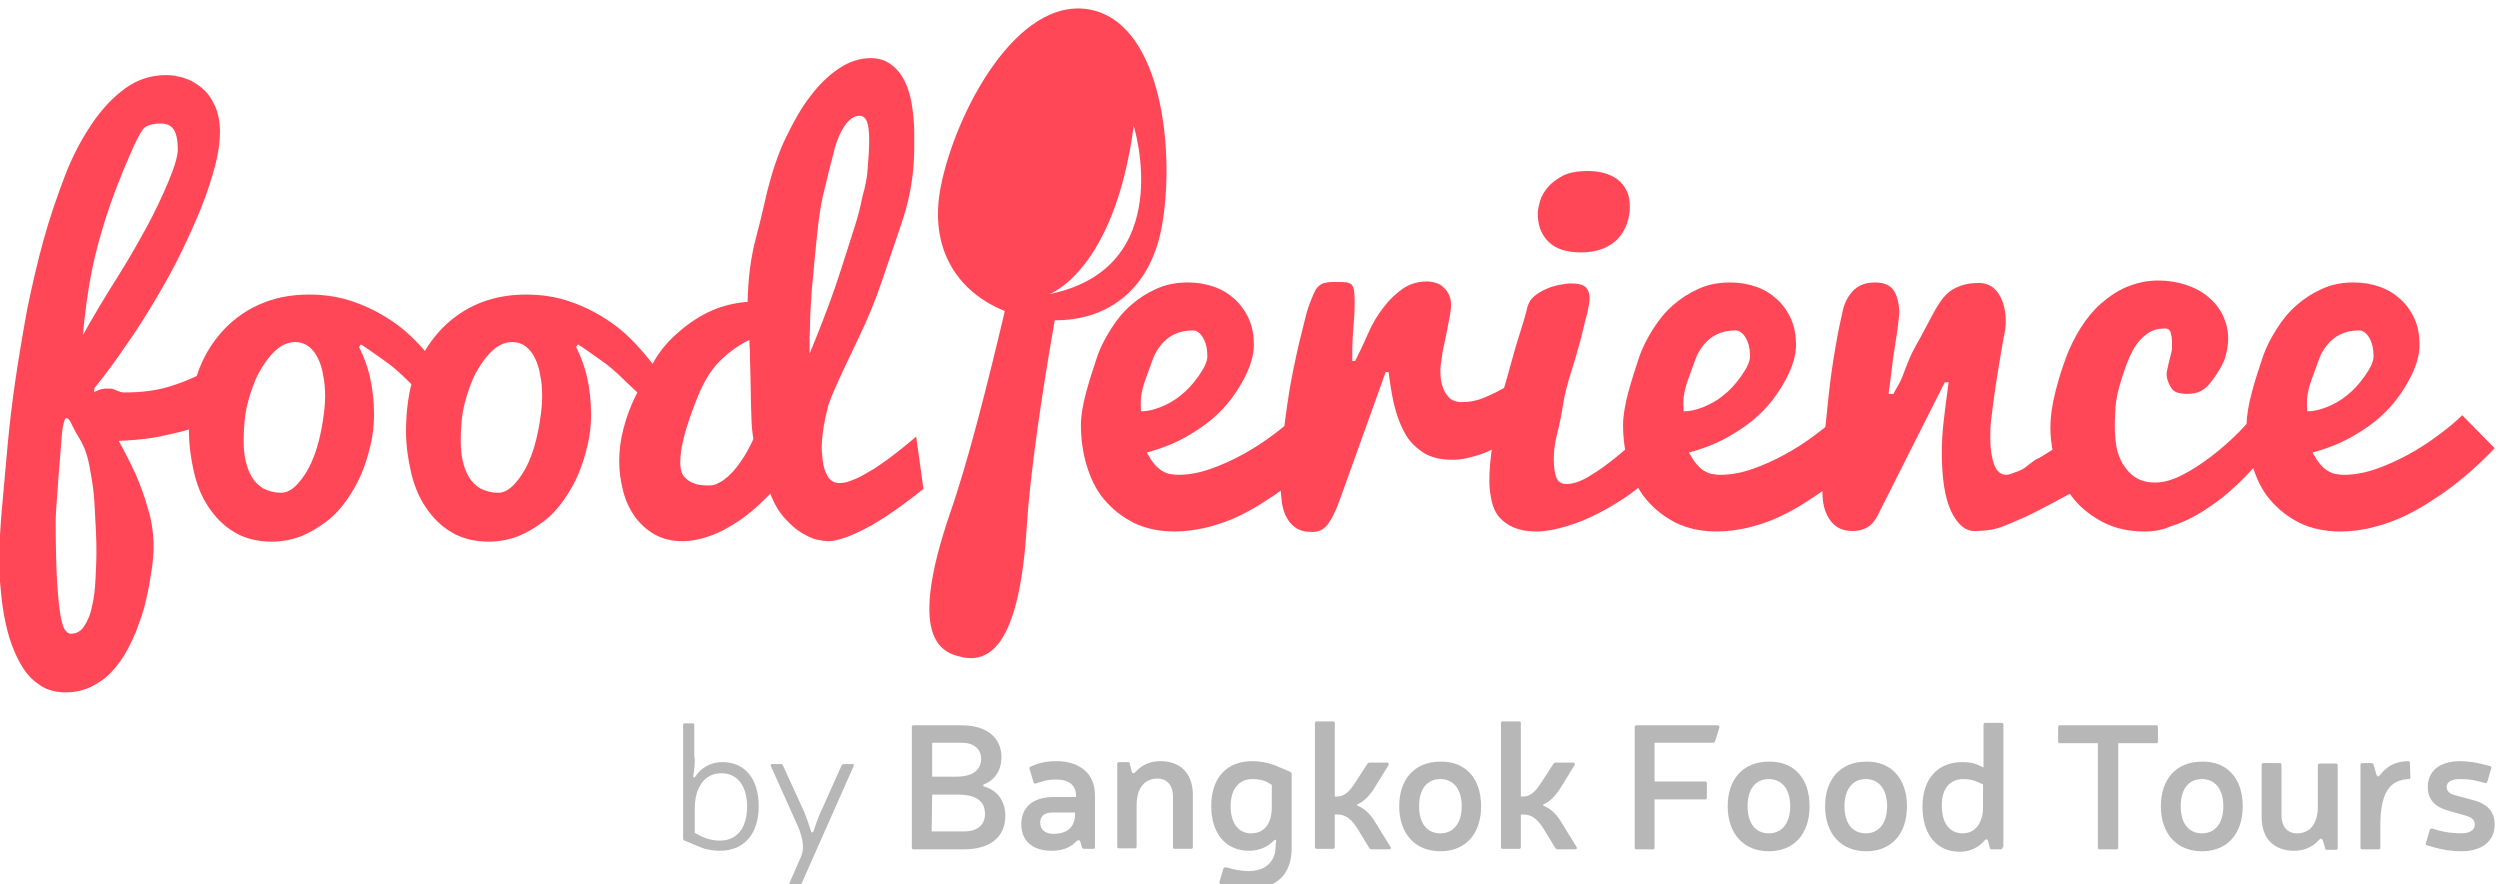 <?xml version="1.0" encoding="utf-8"?>
<!-- Generator: Adobe Illustrator 23.0.2, SVG Export Plug-In . SVG Version: 6.00 Build 0)  -->
<svg version="1.1" id="Layer_1" xmlns="http://www.w3.org/2000/svg" xmlns:xlink="http://www.w3.org/1999/xlink" x="0px" y="0px"
	 viewBox="0 0 516 182.5" style="enable-background:new 0 0 516 182.5;" xml:space="preserve">
<style type="text/css">
	.st0{fill:#FF4757;}
	.st1{fill:#B7B7B7;}
</style>
<g>
	<g>
		<path class="st0" d="M-0.1,113.6c0-0.2,0-1.2,0.1-3.2c0.1-1.9,0.3-4.5,0.6-7.7s0.6-6.9,1-11.1C2,87.4,2.5,83,3.2,78.3
			s1.5-9.5,2.4-14.4c1-4.9,2.1-9.7,3.4-14.4s2.8-9,4.4-13.2s3.5-7.7,5.6-10.8s4.4-5.5,6.9-7.3s5.3-2.7,8.4-2.7
			c1.2,0,2.4,0.2,3.7,0.6s2.5,1.1,3.6,2s2,2.1,2.7,3.6s1.1,3.3,1.1,5.5c0,2-0.3,4.4-1,7s-1.6,5.5-2.8,8.5s-2.6,6.1-4.2,9.4
			c-1.6,3.3-3.4,6.5-5.3,9.7s-3.9,6.4-6.1,9.5c-2.1,3.1-4.3,6.1-6.5,8.8l-0.1,0.8c0.7-0.3,1.3-0.5,1.6-0.6c0.4-0.1,0.7-0.1,1.1-0.1
			c0.5,0,0.9,0,1.2,0.1c0.3,0.1,0.6,0.2,0.8,0.3c0.2,0.1,0.5,0.2,0.8,0.3c0.3,0.1,0.6,0.1,0.9,0.1c3.4,0,6.5-0.4,9.1-1.2
			c2.6-0.8,4.8-1.7,6.7-2.7c2.1-1.1,3.9-2.5,5.5-4L46,85.8c-2.3,1.3-4.7,2.2-7.2,2.9c-2.5,0.7-4.8,1.2-6.9,1.6
			c-2.5,0.4-4.9,0.6-7.4,0.7c1.3,2.3,2.5,4.7,3.6,7.1c0.9,2.1,1.8,4.5,2.5,7.1c0.8,2.6,1.1,5.2,1.1,7.9c0,0.3,0,1-0.1,2
			s-0.2,2.2-0.5,3.7c-0.2,1.5-0.5,3.1-0.9,4.8c-0.4,1.8-0.9,3.5-1.6,5.3c-0.6,1.8-1.4,3.5-2.3,5.2s-2,3.2-3.2,4.5s-2.6,2.3-4.2,3.1
			c-1.6,0.8-3.4,1.2-5.4,1.2c-1.9,0-3.5-0.4-5-1.3c-1.4-0.9-2.6-2-3.6-3.5s-1.8-3.2-2.5-5.1s-1.2-4-1.6-6.2s-0.6-4.4-0.8-6.7
			C0,117.9-0.1,115.7-0.1,113.6z M13.6,86.3c-0.1,0-0.3,0.4-0.5,1.2c-0.2,0.8-0.3,1.8-0.4,3c-0.1,1.2-0.2,2.9-0.4,5.1
			s-0.3,4-0.4,5.4c-0.1,1.4-0.2,2.8-0.3,4c-0.1,1.3-0.1,2.3-0.1,3c0,5.1,0.1,9.1,0.3,12.2c0.2,3,0.4,5.3,0.7,6.9s0.6,2.6,1,3
			c0.4,0.5,0.7,0.7,1.1,0.7c1.2,0,2.1-0.5,2.8-1.6s1.3-2.4,1.6-4.1c0.4-1.6,0.6-3.4,0.7-5.4s0.2-3.8,0.2-5.6c0-1.2,0-2.7-0.1-4.5
			s-0.2-3.7-0.3-5.7c-0.1-2-0.4-4.4-0.9-6.9c-0.4-2.6-1.1-4.5-1.8-5.8c-0.8-1.3-1.4-2.4-1.9-3.4C14.5,86.8,14.1,86.3,13.6,86.3z
			 M26.8,32c-2,4.6-3.7,9-5,13.1c-1.2,3.8-2.1,7.2-2.7,10.1c-0.6,2.9-1,5.5-1.3,7.8c-0.3,2.2-0.5,4.3-0.7,6.2
			c2.2-4,4.5-7.8,6.9-11.6s4.4-7.3,6.2-10.6s3.3-6.5,4.6-9.6s1.9-5.3,1.9-6.6c0-1.8-0.3-3.2-0.8-4s-1.4-1.3-2.6-1.3
			c-1.9,0-3.2,0.4-3.8,1.2C28.9,27.5,28,29.2,26.8,32z"/>
		<path class="st0" d="M74.1,71.6c1,2,1.8,4.1,2.3,6.4c0.5,2.2,0.8,4.8,0.8,7.6c0,2-0.2,4.1-0.7,6.2s-1.1,4.1-1.9,6
			s-1.9,3.8-3.1,5.5s-2.6,3.2-4.2,4.4c-1.6,1.2-3.3,2.2-5.2,3c-1.9,0.7-3.9,1.1-6,1.1c-3,0-5.7-0.7-7.8-2c-2.2-1.3-3.9-3.1-5.3-5.2
			c-1.4-2.1-2.4-4.6-3-7.3c-0.6-2.7-1-5.4-1-8.2c0-4.6,0.6-8.5,1.7-11.8c1.1-3.3,2.8-6.2,4.9-8.6c2.1-2.4,4.7-4.4,7.8-5.8
			c3.1-1.4,6.5-2.1,10.4-2.1c3.3,0,6.4,0.5,9.2,1.5c2.9,1,5.6,2.4,8.1,4.1c2.5,1.7,4.8,3.9,7,6.5s4.2,5.1,6.1,7.4l-1,7.3
			c-0.9-1.2-2.2-2.6-3.8-4.1c-1.6-1.5-3.3-3.1-5.1-4.8c-1.8-1.8-3.5-3.3-5.3-4.5c-1.7-1.2-3.2-2.3-4.5-3.1L74.1,71.6z M58,101.7
			c1.2,0,2.3-0.6,3.4-1.8c1.1-1.2,2.1-2.7,2.9-4.5s1.5-4,2-6.6s0.8-4.9,0.8-6.9c0-1.6-0.1-3.1-0.4-4.4c-0.2-1.4-0.6-2.6-1.1-3.6
			s-1.1-1.8-1.9-2.4c-0.8-0.6-1.7-0.9-2.8-0.9c-1.4,0-2.8,0.6-4.1,1.8c-1.3,1.2-2.4,2.8-3.4,4.6c-1,1.9-1.7,4-2.3,6.3
			s-0.8,4.9-0.8,7.7c0,1.5,0.1,2.8,0.4,4.1c0.3,1.3,0.7,2.4,1.3,3.4s1.4,1.7,2.3,2.3C55.5,101.4,56.7,101.7,58,101.7z"/>
		<path class="st0" d="M118.9,71.6c1,2,1.8,4.1,2.3,6.4c0.5,2.2,0.8,4.8,0.8,7.6c0,2-0.2,4.1-0.7,6.2s-1.1,4.1-1.9,6
			s-1.9,3.8-3.1,5.5s-2.6,3.2-4.2,4.4c-1.6,1.2-3.3,2.2-5.2,3c-1.9,0.7-3.9,1.1-6,1.1c-3,0-5.7-0.7-7.8-2c-2.2-1.3-3.9-3.1-5.3-5.2
			s-2.4-4.6-3-7.3c-0.6-2.7-1-5.4-1-8.2c0-4.6,0.6-8.5,1.7-11.8s2.8-6.2,4.9-8.6s4.7-4.4,7.8-5.8c3.1-1.4,6.5-2.1,10.4-2.1
			c3.3,0,6.4,0.5,9.2,1.5c2.9,1,5.6,2.4,8.1,4.1c2.5,1.7,4.8,3.9,7,6.5s4.2,5.1,6.1,7.4l-1,7.3c-0.9-1.2-2.2-2.6-3.8-4.1
			s-3.3-3.1-5.1-4.8c-1.8-1.8-3.5-3.3-5.3-4.5c-1.7-1.2-3.2-2.3-4.5-3.1L118.9,71.6z M102.8,101.7c1.2,0,2.3-0.6,3.4-1.8
			c1.1-1.2,2.1-2.7,2.9-4.5s1.5-4,2-6.6s0.8-4.9,0.8-6.9c0-1.6-0.1-3.1-0.4-4.4c-0.2-1.4-0.6-2.6-1.1-3.6s-1.1-1.8-1.9-2.4
			s-1.7-0.9-2.8-0.9c-1.4,0-2.8,0.6-4.1,1.8c-1.3,1.2-2.4,2.8-3.4,4.6c-1,1.9-1.7,4-2.3,6.3c-0.6,2.3-0.8,4.9-0.8,7.7
			c0,1.5,0.1,2.8,0.4,4.1c0.3,1.3,0.7,2.4,1.3,3.4c0.6,1,1.4,1.7,2.3,2.3C100.3,101.4,101.5,101.7,102.8,101.7z"/>
		<path class="st0" d="M190.6,100.9c-2.5,2-4.9,3.8-7.3,5.4c-1,0.7-2.1,1.3-3.2,2c-1.1,0.6-2.2,1.2-3.3,1.7s-2.1,0.9-3.1,1.2
			s-1.9,0.5-2.8,0.5c-0.5,0-1.2-0.1-2.2-0.3c-1-0.2-2-0.7-3.2-1.4s-2.3-1.7-3.5-3s-2.2-3-3-5.1c-1.3,1.3-2.6,2.6-4.1,3.8
			c-1.4,1.2-2.9,2.2-4.5,3.1c-1.5,0.9-3.1,1.6-4.7,2.1c-1.6,0.5-3.2,0.8-4.8,0.8c-2.3,0-4.2-0.5-5.8-1.4s-3-2.2-4.1-3.7
			c-1.1-1.6-1.9-3.3-2.4-5.3s-0.8-4-0.8-6.1c0-2.3,0.3-4.5,0.9-6.8c0.6-2.3,1.4-4.5,2.5-6.7s2.3-4.4,3.6-6.8s3.1-4.5,5.3-6.4
			s4.5-3.4,6.8-4.4s4.8-1.6,7.4-1.8c0.1-4.5,0.6-8.5,1.4-11.9c0.9-3.4,1.8-7.1,2.7-11.1c1-3.9,2.2-7.6,3.8-10.9s3.2-6.2,5.1-8.6
			c1.8-2.4,3.8-4.3,5.9-5.7c2.1-1.4,4.3-2.1,6.5-2.1c1.6,0,3,0.4,4.2,1.3c1.1,0.8,2.1,2,2.8,3.4s1.2,3,1.5,4.9s0.5,3.8,0.5,5.8
			c0,1.2,0,2.5,0,3.8c-0.1,5-0.9,9.6-2.3,13.9c-1.4,4.3-2.9,8.5-4.3,12.7c-1.4,4.2-3.1,8.3-5.1,12.4c-3,6.3-5,10.5-5.8,12.8
			c-0.2,0.5-0.4,1.1-0.5,1.8c-0.2,0.7-0.4,1.5-0.5,2.3c-0.2,0.8-0.3,1.7-0.4,2.5s-0.2,1.7-0.2,2.5c0,1,0.1,2,0.2,2.9
			c0.1,0.9,0.3,1.7,0.6,2.4c0.3,0.7,0.6,1.3,1.1,1.7c0.5,0.4,1,0.6,1.7,0.6s1.4-0.1,2.2-0.4s1.6-0.6,2.5-1.1s1.7-1,2.6-1.5
			c0.9-0.6,1.7-1.2,2.6-1.8c1.9-1.4,3.9-3,6-4.8L190.6,100.9z M154.6,70.2c-2.3,1.1-4.3,2.6-6.1,4.4s-3.3,4.3-4.5,7.3
			s-2.1,5.6-2.7,7.8s-0.9,4.1-0.9,5.9c0,0.5,0.1,1.1,0.2,1.6s0.4,1,0.9,1.5c0.4,0.4,1,0.8,1.8,1.1c0.8,0.3,1.7,0.4,3,0.4
			c0.6,0,1.2-0.1,1.8-0.4s1.2-0.6,1.7-1.1c0.6-0.4,1.1-1,1.6-1.5c0.5-0.6,1-1.2,1.4-1.8c1-1.4,1.9-3,2.7-4.8
			c-0.1-0.5-0.2-1.3-0.3-2.3c-0.1-1.1-0.1-2.7-0.2-4.9c0-2.2-0.1-4-0.1-5.4s-0.1-2.7-0.1-3.8c0-1.2,0-2.1-0.1-2.8
			C154.7,70.5,154.7,70.1,154.6,70.2z M179.1,34.7c0.2-2.4,0.3-4.3,0.3-5.8c0-1.9-0.2-3.2-0.5-3.9c-0.3-0.7-0.8-1.1-1.5-1.1
			c-1.1,0-2.1,0.7-3.1,2.1c-0.9,1.4-1.7,3.2-2.2,5.4c-0.6,2.2-1.2,4.6-1.8,7.2c-0.7,2.6-1.1,5.1-1.4,7.6c-0.3,2.5-0.5,4.7-0.7,6.7
			s-0.3,3.4-0.4,4.3c-0.2,1.7-0.3,3.4-0.4,5c-0.1,1.6-0.2,3.1-0.2,4.4c0,1.3-0.1,2.5-0.1,3.4s0,1.7,0,2.3V73
			c1.9-4.6,3.7-9.2,5.3-13.8c0.7-2,1.3-4,2-6.1s1.3-4.2,2-6.3s1.2-4.2,1.6-6.2C178.6,38.5,179,36.6,179.1,34.7z"/>
	</g>
	<path class="st0" d="M242.5,109.7c-3.2,0-6.1-0.6-8.5-1.8c-2.4-1.2-4.4-2.8-6.1-4.8s-2.8-4.4-3.6-7s-1.2-5.5-1.2-8.4
		c0-1.9,0.4-4.2,1.1-6.8c0.7-2.6,1.5-5,2.2-7.1s1.7-4,2.9-5.9s2.5-3.5,4.1-4.9s3.3-2.5,5.3-3.4s4.1-1.3,6.5-1.3
		c1.9,0,3.7,0.3,5.4,0.9c1.7,0.6,3.1,1.5,4.3,2.6c1.2,1.1,2.2,2.5,2.9,4.1c0.7,1.6,1,3.4,1,5.3c0,2.1-0.7,4.5-2.1,7.1
		s-3,4.8-4.9,6.7c-1.9,1.9-4.1,3.5-6.7,5c-2.6,1.5-5.4,2.6-8.4,3.4c0.5,0.9,1,1.7,1.5,2.3c0.5,0.6,1,1.1,1.5,1.4s1.1,0.6,1.6,0.7
		s1.2,0.2,1.9,0.2c2.1,0,4.3-0.4,6.6-1.2c2.3-0.8,4.5-1.8,6.7-3c2.2-1.2,4.2-2.5,6.2-4c1.9-1.4,3.6-2.8,4.9-4.1l6.7,6.8
		c-3,3.2-6.3,6.1-9.7,8.6c-1.5,1.1-3.1,2.1-4.8,3.2c-1.7,1-3.5,2-5.4,2.8s-3.8,1.4-5.9,1.9C246.6,109.4,244.6,109.7,242.5,109.7z
		 M235.5,84.9c1.3,0,2.6-0.3,4.1-0.9s2.9-1.4,4.1-2.4c1.3-1,2.5-2.3,3.7-4s1.8-3,1.8-4.1c0-1.5-0.3-2.8-0.9-3.8
		c-0.6-1-1.3-1.5-2.1-1.5c-1.5,0-2.8,0.3-3.8,0.8c-1.1,0.5-1.9,1.2-2.7,2.1c-0.7,0.9-1.3,1.8-1.7,2.9s-0.9,2.5-1.5,4.1s-0.9,3-1,4
		S235.5,84.2,235.5,84.9z"/>
	<path class="st0" d="M264.2,98.8c0-1.5,0.1-3.3,0.3-5.3c0.2-2,0.4-4.2,0.7-6.4c0.3-2.3,0.6-4.5,1-6.9c0.4-2.3,0.9-4.8,1.5-7.5
		s1.2-4.9,1.6-6.6c0.4-1.8,0.9-3.2,1.4-4.4c0.3-0.8,0.6-1.4,0.8-1.8c0.3-0.5,0.6-0.8,1-1.1s0.8-0.4,1.4-0.5c0.5-0.1,1.2-0.1,2-0.1
		c0.9,0,1.6,0,2.1,0.1s0.9,0.3,1.1,0.6s0.4,0.8,0.4,1.4c0.1,0.6,0.1,1.5,0.1,2.5c0,1.3-0.1,3.1-0.3,5.5c-0.2,2.4-0.2,4.4-0.2,6.2
		h0.6c0.7-1.4,1.6-3.2,2.6-5.5s2.1-4.1,3.3-5.6c1.1-1.5,2.4-2.7,3.9-3.8c1.5-1,3.1-1.5,5-1.5c0.7,0,1.3,0.1,1.9,0.3s1.2,0.5,1.6,1
		c0.5,0.4,0.8,0.9,1.1,1.5c0.3,0.6,0.4,1.3,0.4,2.1c0,0.6-0.1,1.4-0.3,2.5s-0.5,2.4-0.8,4.1c-0.4,1.7-0.7,3.1-0.8,4.2
		c-0.2,1.1-0.3,2-0.3,2.7c0,1.2,0.1,2.3,0.4,3.1c0.2,0.8,0.6,1.5,1,2s0.8,0.9,1.4,1.1c0.5,0.2,1,0.3,1.6,0.3c1.6,0,3.2-0.3,4.8-1
		c1.7-0.7,3.2-1.5,4.6-2.3c1.6-1,3.2-2.1,4.8-3.4l-0.8,12.2c-0.9,0.6-1.9,1.2-3.1,2c-1.1,0.7-2.4,1.4-3.7,2.1s-2.6,1.2-4.1,1.6
		c-1.4,0.4-2.8,0.7-4.3,0.7c-2.6,0-4.7-0.5-6.3-1.6c-1.6-1.1-2.9-2.4-3.8-4.2c-0.9-1.7-1.6-3.6-2.1-5.8c-0.5-2.1-0.8-4.3-1.1-6.5
		H286l-9.3,25.9c-0.5,1.4-0.9,2.5-1.4,3.4c-0.4,0.9-0.9,1.6-1.3,2.2c-0.5,0.6-0.9,0.9-1.5,1.2c-0.5,0.2-1.1,0.3-1.7,0.3
		c-1.4,0-2.6-0.3-3.4-0.9c-0.9-0.6-1.5-1.4-2-2.4s-0.8-2.2-0.9-3.5S264.2,100.2,264.2,98.8z"/>
	<path class="st0" d="M340.6,98.6c-1.2,1.1-2.8,2.4-4.6,3.7c-1.9,1.3-3.9,2.5-6,3.6s-4.3,2-6.6,2.7s-4.4,1.1-6.4,1.1
		c-1.8,0-3.3-0.3-4.5-0.8s-2.2-1.2-3-2.1s-1.3-2-1.6-3.3c-0.3-1.3-0.5-2.7-0.5-4.3c0-2.2,0.2-4.7,0.7-7.6c1-6,1.6-9.4,1.9-10.1
		c0.5-1.5,1.4-4.8,2.8-9.8c1.3-4.1,2.1-6.8,2.4-8.1c0.2-0.9,0.6-1.7,1.4-2.4c0.7-0.6,1.5-1.1,2.4-1.5s1.8-0.7,2.8-0.9
		s1.8-0.3,2.6-0.3c1.4,0,2.4,0.3,2.9,0.8s0.8,1.3,0.8,2.2c0,0.8-0.2,1.8-0.5,3.2c-0.4,1.4-0.8,3-1.2,4.8c-0.5,1.8-1.1,4.1-2,6.9
		s-1.5,5.2-1.8,7.2s-0.7,3.9-1.2,5.9c-0.5,1.9-0.7,3.7-0.7,5.3c0,1.6,0.2,2.8,0.5,3.7c0.3,0.9,1.1,1.4,2.1,1.4
		c1.2,0,2.6-0.4,4.2-1.3c1.5-0.9,3.1-1.9,4.6-3.1c1.6-1.2,3.1-2.5,4.6-3.8s2.8-2.4,3.9-3.4L340.6,98.6L340.6,98.6z M317.4,44.1
		c0-0.8,0.2-1.7,0.5-2.7s0.9-2,1.7-2.9s1.8-1.6,3.1-2.3c1.3-0.6,2.9-0.9,4.9-0.9c1.2,0,2.4,0.1,3.4,0.4c1.1,0.3,2,0.7,2.8,1.3
		s1.4,1.3,1.9,2.3c0.5,0.9,0.7,2.1,0.7,3.4c0,1.2-0.2,2.3-0.6,3.5c-0.4,1.1-1,2.1-1.8,3s-1.9,1.6-3.1,2.1c-1.3,0.5-2.8,0.8-4.5,0.8
		c-3,0-5.3-0.7-6.8-2.2C318.1,48.4,317.4,46.5,317.4,44.1z"/>
	<path class="st0" d="M354.4,109.7c-3.2,0-6.1-0.6-8.5-1.8c-2.4-1.2-4.4-2.8-6.1-4.8s-2.8-4.4-3.6-7s-1.2-5.5-1.2-8.4
		c0-1.9,0.4-4.2,1.1-6.8c0.7-2.6,1.5-5,2.2-7.1s1.7-4,2.9-5.9s2.5-3.5,4.1-4.9s3.3-2.5,5.3-3.4s4.1-1.3,6.5-1.3
		c1.9,0,3.7,0.3,5.4,0.9c1.7,0.6,3.1,1.5,4.3,2.6c1.2,1.1,2.2,2.5,2.9,4.1c0.7,1.6,1,3.4,1,5.3c0,2.1-0.7,4.5-2.1,7.1
		s-3,4.8-4.9,6.7c-1.9,1.9-4.1,3.5-6.7,5s-5.4,2.6-8.4,3.4c0.5,0.9,1,1.7,1.5,2.3c0.5,0.6,1,1.1,1.5,1.4s1.1,0.6,1.6,0.7
		s1.2,0.2,1.9,0.2c2.1,0,4.3-0.4,6.6-1.2c2.3-0.8,4.5-1.8,6.7-3s4.2-2.5,6.2-4c1.9-1.4,3.6-2.8,4.9-4.1l6.7,6.8
		c-3,3.2-6.3,6.1-9.7,8.6c-1.5,1.1-3.1,2.1-4.8,3.2c-1.7,1-3.5,2-5.4,2.8s-3.8,1.4-5.9,1.9C358.5,109.4,356.5,109.7,354.4,109.7z
		 M347.5,84.9c1.3,0,2.6-0.3,4.1-0.9s2.9-1.4,4.1-2.4c1.3-1,2.5-2.3,3.7-4s1.8-3,1.8-4.1c0-1.5-0.3-2.8-0.9-3.8s-1.3-1.5-2.1-1.5
		c-1.5,0-2.8,0.3-3.8,0.8c-1.1,0.5-1.9,1.2-2.7,2.1c-0.7,0.9-1.3,1.8-1.7,2.9c-0.4,1.1-0.9,2.5-1.5,4.1s-0.9,3-1,4
		S347.5,84.2,347.5,84.9z"/>
	<path class="st0" d="M376.1,98.8c0-2.3,0.1-4.9,0.4-7.9s0.6-6.3,1-9.9s0.9-6.8,1.4-9.7s1-5.3,1.5-7.4c0.4-1.6,1.1-2.9,2.2-4
		s2.6-1.6,4.4-1.6c1.9,0,3.2,0.6,3.9,1.7c0.7,1.1,1.1,2.7,1.1,4.6c0,0.5-0.1,1.2-0.2,2.1s-0.2,1.9-0.4,2.9c-0.2,1.1-0.3,2.1-0.5,3.3
		c-0.2,1.1-0.3,2.4-0.5,3.8s-0.3,2.5-0.4,3.2s-0.2,1.2-0.2,1.4h1c0.2-0.4,0.5-1,1-1.8s1-2.1,1.6-3.7s1.2-3,1.9-4.2
		c0.7-1.2,1.3-2.4,1.9-3.5s1.1-2.1,1.6-3s0.8-1.5,1.1-1.9c1.1-1.9,2.4-3.2,3.8-3.8c1.4-0.7,3-1,4.7-1s3.1,0.7,4.1,2.2s1.5,3.5,1.5,6
		c0,0.4-0.1,1-0.2,1.9c-0.2,0.9-0.4,2-0.6,3.2s-0.5,2.9-0.8,4.8c-0.3,2-0.6,3.7-0.8,5.3c-0.2,1.6-0.4,3.1-0.6,4.6s-0.2,2.9-0.2,4.2
		c0,2.1,0.3,3.9,0.8,5.3s1.4,2.1,2.5,2.1c0.4,0,1-0.2,1.8-0.5c1.1-0.4,1.9-0.8,2.2-1.1c1.5-1.2,2.3-1.7,2.4-1.7s1.3-0.7,3.5-2.1
		c2.8-1.8,6.1-3.9,9.9-6.5l-0.1,11.6l-2.6,2c-0.2,0.2-1.8,1.1-4.9,2.7c-4.4,2.4-7.2,3.8-8.3,4.3c-2.7,1.2-4.4,1.9-5,2.1
		c-1.7,0.6-3.6,0.8-5.5,0.8s-3.5-1.4-4.8-4.1c-1.3-2.8-1.9-6.8-1.9-12.1c0-2.1,0.1-4.3,0.4-6.7c0.3-2.4,0.6-5,1-7.8h-0.8l-13.6,27
		c-0.7,1.5-1.5,2.4-2.3,2.9c-0.9,0.5-1.9,0.8-3,0.8c-1.4,0-2.6-0.3-3.4-0.9c-0.9-0.6-1.5-1.4-2-2.4s-0.8-2.2-0.9-3.5
		S376.1,100.2,376.1,98.8z"/>
	<path class="st0" d="M442.7,109.7c-3.2,0-6-0.6-8.4-1.8s-4.5-2.8-6.1-4.7s-2.9-4.3-3.7-6.9c-0.8-2.6-1.3-5.3-1.3-8.1
		c0-2,0.3-4.4,1-7.2c0.7-2.8,1.5-5.3,2.3-7.4s1.8-4.1,3-6s2.6-3.6,4.2-5s3.4-2.6,5.3-3.4c2-0.8,4.1-1.3,6.4-1.3c2.1,0,4,0.3,5.8,0.9
		c1.8,0.6,3.3,1.4,4.6,2.5s2.3,2.3,3,3.8s1.1,3.1,1.1,4.8c0,1.2-0.2,2.3-0.5,3.5s-1,2.5-2,4s-1.9,2.6-2.8,3.1
		c-0.9,0.6-2,0.8-3.1,0.8c-1.8,0-2.9-0.4-3.4-1.3c-0.8-1.4-1.1-2.5-0.8-3.6c0.1-0.6,0.4-1.8,0.9-3.8c0.1-0.3,0.1-0.9,0.1-1.9
		c0-0.8-0.1-1.5-0.3-2.1c-0.2-0.6-0.6-0.8-1.1-0.8c-1.4,0-2.6,0.3-3.6,1s-1.9,1.6-2.6,2.7s-1.4,2.6-2.1,4.6s-1.2,3.7-1.5,5
		c-0.3,1.4-0.5,2.6-0.5,3.9c-0.1,1.2-0.1,2.3-0.1,3.1c0,1.2,0.1,2.5,0.3,3.9c0.2,1.4,0.7,2.6,1.3,3.7c0.7,1.1,1.5,2.1,2.6,2.8
		c1.1,0.7,2.4,1.1,4.1,1.1s3.5-0.5,5.5-1.5s4-2.3,6.1-3.9s4-3.3,5.8-5.1c1.8-1.9,3.4-3.6,4.7-5.3l3.6,6c-2.6,3.7-5.4,7-8.4,9.9
		c-1.3,1.2-2.7,2.5-4.2,3.6s-3.1,2.2-4.7,3.1s-3.4,1.7-5.1,2.2C446.4,109.4,444.5,109.7,442.7,109.7z"/>
	<path class="st0" d="M483.1,109.7c-3.2,0-6.1-0.6-8.5-1.8c-2.4-1.2-4.4-2.8-6.1-4.8s-2.8-4.4-3.6-7s-1.2-5.5-1.2-8.4
		c0-1.9,0.4-4.2,1.1-6.8c0.7-2.6,1.5-5,2.2-7.1s1.7-4,2.9-5.9s2.5-3.5,4.1-4.9s3.3-2.5,5.3-3.4s4.1-1.3,6.5-1.3
		c1.9,0,3.7,0.3,5.4,0.9c1.7,0.6,3.1,1.5,4.3,2.6c1.2,1.1,2.2,2.5,2.9,4.1c0.7,1.6,1,3.4,1,5.3c0,2.1-0.7,4.5-2.1,7.1
		s-3,4.8-4.9,6.7c-1.9,1.9-4.1,3.5-6.7,5s-5.4,2.6-8.4,3.4c0.5,0.9,1,1.7,1.5,2.3c0.5,0.6,1,1.1,1.5,1.4s1.1,0.6,1.6,0.7
		s1.2,0.2,1.9,0.2c2.1,0,4.3-0.4,6.6-1.2c2.3-0.8,4.5-1.8,6.7-3s4.2-2.5,6.2-4c1.9-1.4,3.6-2.8,4.9-4.1l6.7,6.8
		c-3,3.2-6.3,6.1-9.7,8.6c-1.5,1.1-3.1,2.1-4.8,3.2c-1.7,1-3.5,2-5.4,2.8s-3.8,1.4-5.9,1.9C487.3,109.4,485.2,109.7,483.1,109.7z
		 M476.2,84.9c1.3,0,2.6-0.3,4.1-0.9s2.9-1.4,4.1-2.4c1.3-1,2.5-2.3,3.7-4s1.8-3,1.8-4.1c0-1.5-0.3-2.8-0.9-3.8s-1.3-1.5-2.1-1.5
		c-1.5,0-2.8,0.3-3.8,0.8c-1.1,0.5-1.9,1.2-2.7,2.1c-0.7,0.9-1.3,1.8-1.7,2.9c-0.4,1.1-0.9,2.5-1.5,4.1s-0.9,3-1,4
		S476.2,84.2,476.2,84.9z"/>
	<path class="st0" d="M225.1,2c-15.2-3-27.9,21.3-30.9,36.4c-2.6,13,3.5,21.9,13.2,25.8c-3.6,15.2-7.6,31.1-11.3,41.7
		c-8.8,25.7-2,28.8,2.4,29.7h-0.2c4.4,0.9,11.9,0.5,13.6-26.6c0.7-11.2,3.1-27.5,5.8-42.9c10.4,0.1,19.4-5.8,22-18.8
		C242.6,32.4,240.2,5.1,225.1,2z M216.6,60.7c0,0,13.4-4.7,17.4-34.7C234,26,243.2,55.3,216.6,60.7z"/>
</g>
<g>
	<path class="st1" d="M143.4,156.4c0,1.5-0.1,2.6-0.3,3.7c-0.1,0.4,0.2,0.5,0.4,0.2c1.2-1.8,3.1-3,5.6-3c4.7,0,7.5,3.5,7.5,9.1
		c0,5.7-3,9.2-8,9.2c-1.8,0-3.4-0.4-4.7-1l-2.6-1.1c-0.2-0.1-0.3-0.2-0.3-0.4v-23.5c0-0.2,0.1-0.3,0.3-0.3h1.7
		c0.2,0,0.3,0.1,0.3,0.3v6.8H143.4z M144.9,172.7c0.9,0.4,2.2,0.8,3.7,0.8c3.5,0,5.6-2.6,5.6-7c0-4.3-2-6.9-5.3-6.9
		c-3.7,0-5.5,3.2-5.5,7.3v5L144.9,172.7z"/>
	<path class="st1" d="M165.3,182.7c-0.1,0.2-0.2,0.3-0.4,0.3h-1.8c-0.3,0-0.4-0.1-0.3-0.4l2.5-5.7c0.8-1.8,0.4-3.8-0.5-6.1
		l-5.7-12.7c-0.1-0.3,0-0.4,0.3-0.4h1.8c0.2,0,0.3,0.1,0.4,0.3l4.4,9.6c0.6,1.5,1.1,3,1.4,4c0.1,0.3,0.4,0.3,0.5,0
		c0.3-1,0.9-2.7,1.5-4l4.3-9.6c0.1-0.2,0.2-0.3,0.4-0.3h1.9c0.2,0,0.3,0.1,0.2,0.4L165.3,182.7z"/>
	<path class="st1" d="M198.5,149.7c5.1,0,8.2,2.5,8.2,6.6c0,3-1.7,4.8-3.4,5.5c-0.5,0.1-0.5,0.5,0,0.6c2.1,0.6,4.2,2.5,4.2,6
		c0,4.4-3.2,6.9-8.5,6.9h-10.4c-0.3,0-0.4-0.1-0.4-0.4v-24.8c0-0.3,0.1-0.4,0.4-0.4L198.5,149.7L198.5,149.7z M192.3,160.3h5.1
		c3.4,0,5.1-1.4,5.1-3.7c0-2-1.5-3.3-4-3.3h-6.1v7H192.3z M192.3,171.6h6.7c2.7,0,4.3-1.3,4.3-3.6c0-2.7-1.9-4-5.6-4h-5.3
		L192.3,171.6L192.3,171.6z"/>
	<path class="st1" d="M214,157.7c1.2-0.4,2.5-0.6,4-0.6c4.9,0,8,2.6,8,7v10.7c0,0.3-0.1,0.4-0.4,0.4h-1.8c-0.3,0-0.4-0.1-0.5-0.3
		l-0.3-1.1c-0.2-0.5-0.4-0.5-0.9-0.1c-1.1,1.2-2.8,1.9-5,1.9c-4.1,0-6.3-2.1-6.3-5.5s2.3-5.6,6.7-5.6h4.6v-0.2
		c0-2.2-1.4-3.4-4.1-3.4c-1.1,0-2,0.1-2.9,0.4l-1.3,0.4c-0.3,0.1-0.4,0-0.5-0.3l-0.8-2.7c-0.1-0.3,0-0.4,0.3-0.5L214,157.7z
		 M217.3,167.7c-1.8,0-2.6,0.8-2.6,2.1c0,1.4,1,2.3,2.7,2.3c2.9,0,4.5-1.4,4.5-4.1v-0.3H217.3z"/>
	<path class="st1" d="M233.6,159.3c0.2,0.4,0.4,0.4,0.8,0c1.4-1.6,3.3-2.2,5.1-2.2c4.2,0,6.7,2.6,6.7,6.9v10.8
		c0,0.3-0.1,0.4-0.4,0.4h-3.3c-0.3,0-0.4-0.1-0.4-0.4v-10.4c0-2.3-1.2-3.7-3.2-3.7c-2.7,0-4.3,2-4.3,5.5v8.5c0,0.3-0.1,0.4-0.4,0.4
		H231c-0.3,0-0.4-0.1-0.4-0.4v-17c0-0.3,0.1-0.4,0.4-0.4h1.8c0.3,0,0.4,0.1,0.4,0.4L233.6,159.3z"/>
	<path class="st1" d="M254.6,179.4c0.8,0.2,2.1,0.4,3.1,0.4c2.5,0,4.8-1,5.5-3.9c0.1-1.6,0.1-1.5,0.2-2.3c0-0.3-0.2-0.4-0.5-0.1
		c-1.2,1.3-3,2.1-5.1,2.1c-4.8,0-7.8-3.6-7.8-9.2c0-5.9,3.2-9.3,8.5-9.3c1.5,0,3.1,0.3,4.5,0.8l3.3,1.4c0.2,0.1,0.3,0.2,0.3,0.4
		v15.4c0,5.4-3.2,8.4-8.8,8.4c-1.4,0-3-0.2-4-0.5l-1.8-0.5c-0.3-0.1-0.4-0.3-0.3-0.5l0.8-2.7c0.1-0.2,0.3-0.3,0.5-0.3L254.6,179.4z
		 M261.5,161.4c-0.8-0.4-1.9-0.6-3-0.6c-2.8,0-4.5,2.1-4.5,5.6c0,3.3,1.5,5.6,4.2,5.6c2.8,0,4.3-2,4.3-5.5V162L261.5,161.4z"/>
	<path class="st1" d="M287,174.8c0.2,0.3,0,0.5-0.3,0.5h-3.6c-0.2,0-0.4-0.1-0.5-0.3l-2.5-4.1c-1-1.5-2.1-2.8-4.1-2.8h-0.5v6.7
		c0,0.3-0.1,0.4-0.4,0.4h-3.3c-0.3,0-0.4-0.1-0.4-0.4v-25.5c0-0.3,0.1-0.4,0.4-0.4h3.3c0.3,0,0.4,0.1,0.4,0.4v15.1h0.5
		c1.8,0,2.9-1.6,3.8-3l2.4-3.7c0.1-0.2,0.3-0.3,0.5-0.3h3.6c0.3,0,0.4,0.2,0.3,0.5l-3.2,5.2c-1,1.4-2,2.4-3.2,2.9
		c-0.1,0.1-0.2,0.2,0,0.3c1.3,0.5,2.5,1.6,3.4,3L287,174.8z"/>
	<path class="st1" d="M305.7,166.4c0,5.7-3.2,9.3-8.4,9.3c-5.2,0-8.5-3.6-8.5-9.3c0-5.6,3.2-9.2,8.5-9.2
		C302.5,157.1,305.7,160.7,305.7,166.4z M292.9,166.4c0,3.5,1.6,5.6,4.4,5.6c2.7,0,4.4-2.1,4.4-5.6s-1.7-5.6-4.4-5.6
		C294.5,160.8,292.9,162.9,292.9,166.4z"/>
	<path class="st1" d="M325.4,174.8c0.2,0.3,0,0.5-0.3,0.5h-3.6c-0.2,0-0.4-0.1-0.5-0.3l-2.5-4.1c-1-1.5-2.1-2.8-4.1-2.8h-0.5v6.7
		c0,0.3-0.1,0.4-0.4,0.4h-3.3c-0.3,0-0.4-0.1-0.4-0.4v-25.5c0-0.3,0.1-0.4,0.4-0.4h3.3c0.3,0,0.4,0.1,0.4,0.4v15.1h0.5
		c1.8,0,2.9-1.6,3.8-3l2.4-3.7c0.1-0.2,0.3-0.3,0.5-0.3h3.6c0.3,0,0.4,0.2,0.3,0.5l-3.2,5.2c-1,1.4-2,2.4-3.2,2.9
		c-0.1,0.1-0.2,0.2,0,0.3c1.3,0.5,2.5,1.6,3.4,3L325.4,174.8z"/>
	<path class="st1" d="M351.9,161.3c0.3,0,0.4,0.1,0.4,0.4v2.9c0,0.3-0.1,0.4-0.4,0.4h-10.4v9.9c0,0.3-0.1,0.4-0.4,0.4h-3.3
		c-0.3,0-0.4-0.1-0.4-0.4v-24.8c0-0.3,0.1-0.4,0.4-0.4h16.7c0.3,0,0.4,0.2,0.4,0.4L354,153c-0.1,0.2-0.2,0.3-0.5,0.3h-12v8H351.9z"
		/>
	<path class="st1" d="M373.5,166.4c0,5.7-3.2,9.3-8.4,9.3c-5.2,0-8.5-3.6-8.5-9.3c0-5.6,3.2-9.2,8.5-9.2
		C370.3,157.1,373.5,160.7,373.5,166.4z M360.7,166.4c0,3.5,1.6,5.6,4.4,5.6c2.7,0,4.4-2.1,4.4-5.6s-1.7-5.6-4.4-5.6
		C362.3,160.8,360.7,162.9,360.7,166.4z"/>
	<path class="st1" d="M393.6,166.4c0,5.7-3.2,9.3-8.4,9.3c-5.2,0-8.5-3.6-8.5-9.3c0-5.6,3.2-9.2,8.5-9.2
		C390.3,157.1,393.6,160.7,393.6,166.4z M380.7,166.4c0,3.5,1.6,5.6,4.4,5.6c2.7,0,4.4-2.1,4.4-5.6s-1.7-5.6-4.4-5.6
		C382.4,160.8,380.7,162.9,380.7,166.4z"/>
	<path class="st1" d="M413.3,174.9c0,0.3-0.1,0.4-0.4,0.4h-1.8c-0.3,0-0.4-0.1-0.4-0.3l-0.4-1.5c-0.1-0.3-0.4-0.4-0.7,0
		c-1.3,1.5-3.1,2.3-5.1,2.3c-4.8,0-7.7-3.6-7.7-9.3s3.1-9.2,8.2-9.2c1.2,0,2.2,0.1,3.3,0.6l1.1,0.5v-8.8c0-0.3,0.1-0.4,0.4-0.4h3.3
		c0.3,0,0.4,0.1,0.4,0.4v25.3H413.3z M408.2,161.4c-0.9-0.4-1.9-0.6-3-0.6c-2.8,0-4.5,2.1-4.4,5.6c0,3.5,1.6,5.6,4.3,5.6
		c2.7,0,4.2-2.3,4.2-5.4v-4.7L408.2,161.4z"/>
	<path class="st1" d="M445.4,153c0,0.3-0.1,0.4-0.4,0.4h-7.8v21.5c0,0.3-0.1,0.4-0.4,0.4h-3.4c-0.3,0-0.4-0.1-0.4-0.4v-21.5h-7.8
		c-0.3,0-0.4-0.1-0.4-0.4v-2.9c0-0.3,0.1-0.4,0.4-0.4H445c0.3,0,0.4,0.1,0.4,0.4V153z"/>
	<path class="st1" d="M462.9,166.4c0,5.7-3.2,9.3-8.4,9.3c-5.2,0-8.5-3.6-8.5-9.3c0-5.6,3.2-9.2,8.5-9.2
		C459.7,157.1,462.9,160.7,462.9,166.4z M450.1,166.4c0,3.5,1.6,5.6,4.4,5.6c2.7,0,4.4-2.1,4.4-5.6s-1.7-5.6-4.4-5.6
		C451.7,160.8,450.1,162.9,450.1,166.4z"/>
	<path class="st1" d="M479.4,173.4c-0.2-0.4-0.4-0.4-0.8,0c-1.4,1.6-3.3,2.2-5.1,2.2c-4.2,0-6.7-2.6-6.7-6.9v-10.8
		c0-0.3,0.1-0.4,0.4-0.4h3.3c0.3,0,0.4,0.1,0.4,0.4v10.4c0,2.3,1.2,3.7,3.2,3.7c2.7,0,4.3-2,4.3-5.5V158c0-0.3,0.1-0.4,0.4-0.4h3.3
		c0.3,0,0.4,0.1,0.4,0.4v17c0,0.3-0.1,0.4-0.4,0.4h-1.8c-0.3,0-0.4-0.1-0.4-0.4L479.4,173.4z"/>
	<path class="st1" d="M497.5,160.4c0,0.3-0.1,0.4-0.4,0.4c-4,0.2-5.8,3-5.8,9.7v4.4c0,0.3-0.1,0.4-0.4,0.4h-3.3
		c-0.3,0-0.4-0.1-0.4-0.4v-17c0-0.3,0.1-0.4,0.4-0.4h1.8c0.3,0,0.4,0.1,0.5,0.3l0.6,2.1c0.2,0.4,0.4,0.5,0.7,0.1
		c1.5-1.9,3.1-2.8,5.8-2.9c0.3,0,0.4,0.1,0.4,0.4L497.5,160.4L497.5,160.4z"/>
	<path class="st1" d="M505.6,167.4c-3-0.8-4.5-2.3-4.5-5c0-3.3,2.5-5.3,6.7-5.3c1.6,0,3.3,0.3,4.5,0.6l1.6,0.4
		c0.3,0.1,0.4,0.3,0.3,0.5l-0.8,2.7c-0.1,0.3-0.3,0.4-0.5,0.3l-1.6-0.4c-1-0.3-2.5-0.4-3.6-0.4c-1.7,0-2.7,0.6-2.7,1.6
		c0,0.8,0.5,1.4,1.6,1.7l3.7,1c3.2,0.8,4.6,2.5,4.6,5.1c0,3.4-2.6,5.5-6.9,5.5c-1.9,0-3.8-0.3-5.6-0.8l-1.4-0.4
		c-0.3-0.1-0.4-0.3-0.3-0.5l0.8-2.7c0.1-0.2,0.3-0.3,0.5-0.3l1.3,0.4c1.4,0.4,3.3,0.6,4.7,0.6c1.8,0,2.8-0.7,2.8-1.8
		c0-0.9-0.5-1.4-1.7-1.8L505.6,167.4z"/>
</g>
</svg>
